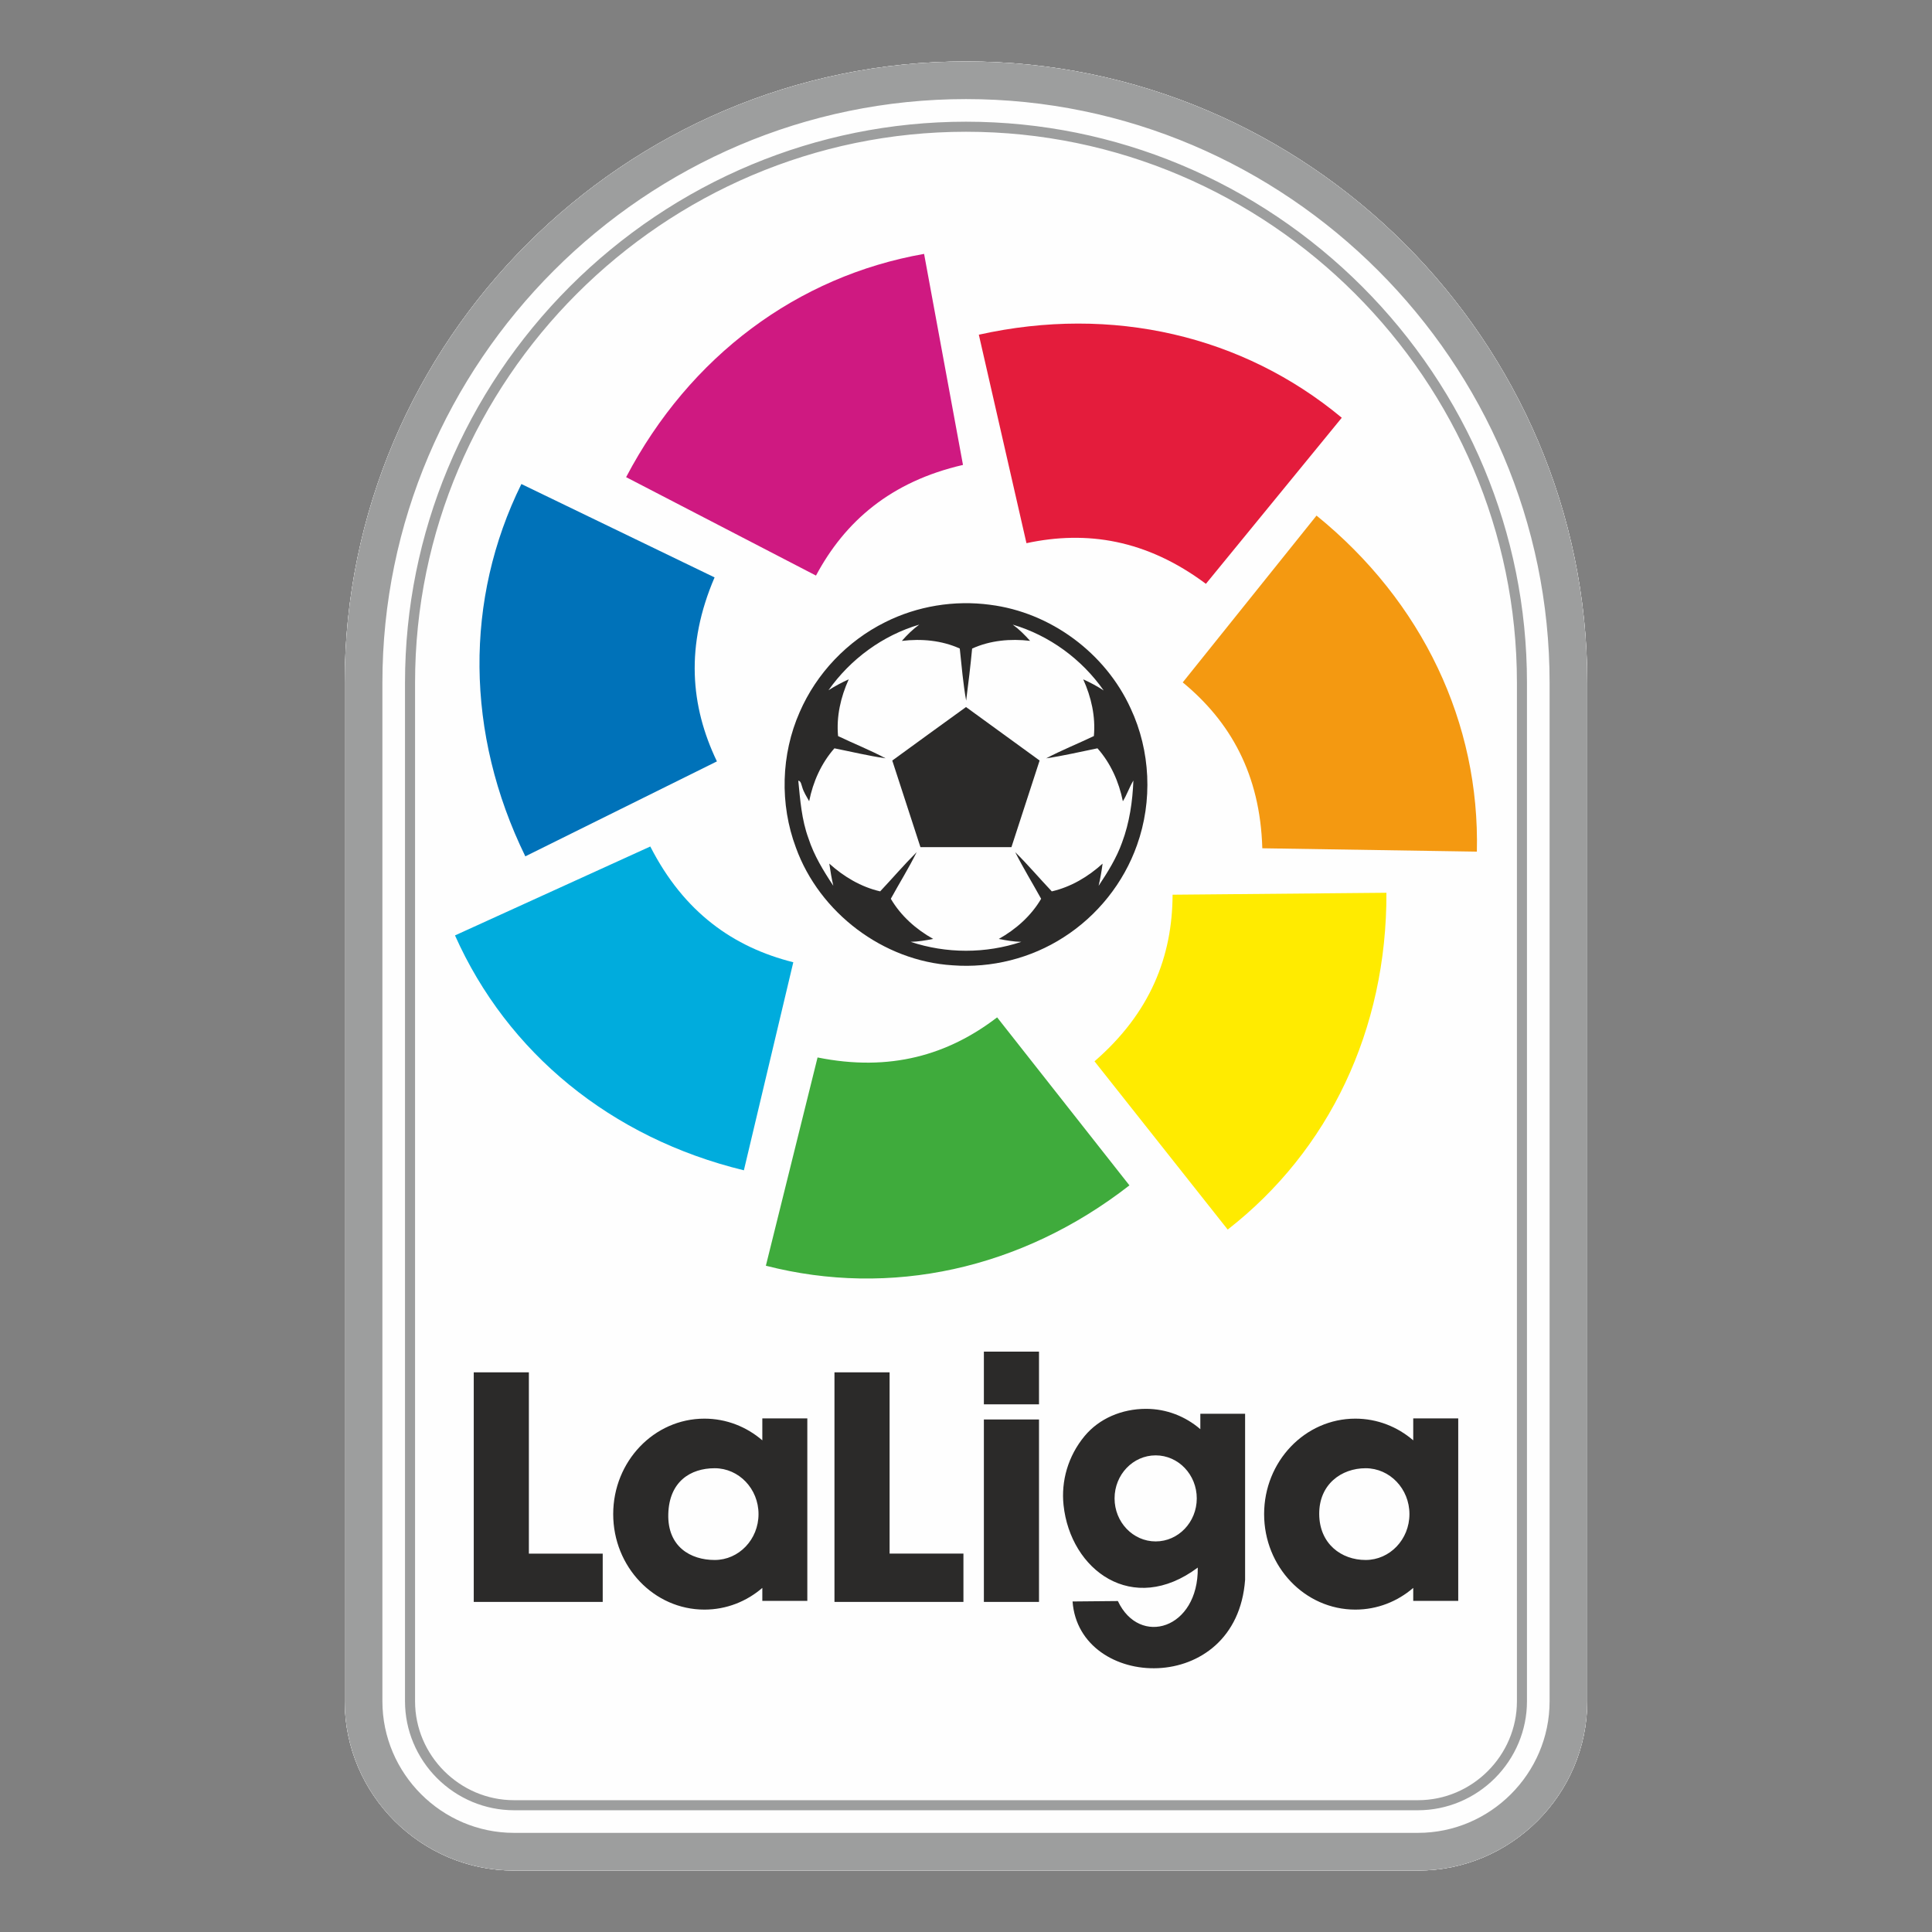 <?xml version="1.0" encoding="UTF-8"?>
<!DOCTYPE svg PUBLIC "-//W3C//DTD SVG 1.1//EN" "http://www.w3.org/Graphics/SVG/1.1/DTD/svg11.dtd">
<!-- Creator: CorelDRAW -->
<svg xmlns="http://www.w3.org/2000/svg" xml:space="preserve" width="144.888mm" height="144.888mm" version="1.1" style="shape-rendering:geometricPrecision; text-rendering:geometricPrecision; image-rendering:optimizeQuality; fill-rule:evenodd; clip-rule:evenodd"
viewBox="0 0 1322.33 1322.33"
 xmlns:xlink="http://www.w3.org/1999/xlink"
 xmlns:xodm="http://www.corel.com/coreldraw/odm/2003">
 <rect x="0" y="0" width="1322.33" height="1322.33" fill="#808080" stroke="none"/>
 <defs>
  <style type="text/css">
   <![CDATA[
    .fil11 {fill:none}
    .fil1 {fill:#FEFEFE}
    .fil0 {fill:#FEFEFE}
    .fil10 {fill:#9D9E9E}
    .fil9 {fill:#2B2A29}
    .fil4 {fill:#FFEB00}
    .fil3 {fill:#F49911}
    .fil2 {fill:#E41C3C}
    .fil8 {fill:#CF1981}
    .fil5 {fill:#3FAB3C}
    .fil6 {fill:#00ACDD}
    .fil7 {fill:#0072B9}
   ]]>
  </style>
 </defs>
 <g id="Layer_x0020_1">
  <g id="_5544979472">
   <path class="fil0" d="M661.16 42.04c233.87,0 425.22,191.35 425.22,425.22l0 697.16c0,63.72 -52.13,115.86 -115.85,115.86l-618.73 0c-63.72,0 -115.86,-52.13 -115.86,-115.86l0 -697.16c0,-233.87 191.35,-425.22 425.22,-425.22z"/>
   <path class="fil1" d="M661.16 42.04l0 0c233.87,0 425.22,191.35 425.22,425.22l0 697.16c0,63.72 -52.13,115.86 -115.86,115.86l-618.72 0c-63.72,0 -115.86,-52.14 -115.86,-115.86l0 -697.16c0,-233.87 191.35,-425.22 425.22,-425.22z"/>
   <g>
    <path class="fil2" d="M702.55 371.77c41.18,-8.86 82.16,-2.53 122.81,27.82l93 -113.67c-67.6,-56.22 -156.97,-77.19 -248.41,-56.84l32.6 142.69z"/>
    <path class="fil3" d="M809.5 467.05c32.52,26.77 53.01,62.82 54.47,113.54l146.85 2.3c2.08,-87.9 -36.99,-170.97 -109.74,-230l-91.58 114.17z"/>
    <path class="fil4" d="M802.56 612.38c-0.15,42.13 -15.1,80.8 -53.44,114.02l91.16 115.16c69.37,-54.01 108.97,-136.84 108.64,-230.52l-146.35 1.33z"/>
    <path class="fil5" d="M682.47 696.32c-33.42,25.64 -73.16,37.47 -122.9,27.44l-35.38 142.55c85.16,21.86 174.91,2.54 248.83,-55l-90.55 -114.99z"/>
    <path class="fil6" d="M542.96 658.6c-40.86,-10.25 -74.82,-34.04 -97.87,-79.23l-133.67 60.86c35.79,80.31 106.7,138.62 197.72,160.77l33.82 -142.4z"/>
    <path class="fil7" d="M490.68 521.12c-18.23,-37.98 -21.63,-79.3 -1.6,-125.92l-132.23 -63.91c-38.9,78.85 -38.43,170.65 2.7,254.82l131.14 -64.99z"/>
    <path class="fil8" d="M558.49 393.94c19.86,-37.15 51.18,-64.33 100.61,-75.73l-26.62 -144.44c-86.59,15.24 -160.36,69.88 -203.94,152.81l129.94 67.36z"/>
   </g>
   <path class="fil9" d="M324.25 939.29l37.73 0 0 124.06 50.54 0 0 33.05 -88.27 0 0 -157.11zm643.02 31.5l30.8 0 0 124.9 -30.8 0 0 -8.87c-10.78,9.28 -24.58,14.85 -39.62,14.85 -34.48,0 -62.44,-29.26 -62.44,-65.35 0,-36.09 27.95,-65.35 62.44,-65.35 15.04,0 28.85,5.57 39.62,14.85l0 -15.02zm-32.6 34.12c16.57,0 30,14.06 30,31.4 0,17.34 -13.43,31.4 -30,31.4 -16.57,0 -31.61,-11.01 -31.75,-31.4 -0.15,-20.39 15.19,-31.4 31.75,-31.4zm-113.12 -37.3l30.64 0 0 113.62c-5.82,80.57 -113.67,75.87 -118.09,14.87l31.01 -0.29c14.79,31.52 55.26,19.24 54.68,-22.9 -44.64,33.34 -87.14,1.7 -91.86,-42.74 -1.74,-16.39 2.98,-33.47 14.38,-47.25 10,-12.08 25.56,-18.66 42.08,-18.66 14.11,0 27.05,5.22 37.16,13.92l0 -10.57zm-30.57 28.49c15.54,0 28.13,13.19 28.13,29.45 0,16.26 -12.6,29.45 -28.13,29.45 -15.54,0 -28.13,-13.19 -28.13,-29.45 0,-16.26 12.6,-29.45 28.13,-29.45zm-117.58 -24.57l37.73 0 0 124.87 -37.73 0 0 -124.87zm0 -10.35l37.73 0 0 -36.08 -37.73 0 0 36.08zm-151.64 9.61l30.8 0 0 124.9 -30.8 0 0 -8.87c-10.78,9.28 -24.58,14.85 -39.62,14.85 -34.48,0 -62.44,-29.26 -62.44,-65.35 0,-36.09 27.95,-65.35 62.44,-65.35 15.04,0 28.85,5.57 39.62,14.85l0 -15.02zm-32.6 34.12c16.57,0 30,14.06 30,31.4 0,17.34 -13.43,31.4 -30,31.4 -16.57,0 -32.34,-9.12 -31.76,-31.4 0.58,-22.28 15.19,-31.4 31.76,-31.4zm81.98 -65.63l37.73 0 0 124.06 50.54 0 0 33.05 -88.27 0 0 -157.11z"/>
   <g>
    <g>
     <path class="fil9" d="M677.62 413.92c-24.42,-3.25 -49.8,0.86 -71.83,11.95 -25.87,12.85 -46.95,35 -58.45,61.48 -12.82,29.02 -13.73,63.02 -2.61,92.74 16.12,44.66 59.82,77.71 107.28,80.6 26.51,2.03 53.61,-4.76 75.95,-19.17 23.11,-14.73 41.14,-37.27 50.25,-63.12 10.79,-30.15 9.25,-64.48 -4.32,-93.48 -17.28,-37.97 -54.83,-65.81 -96.27,-70.99l0 0zm77.71 58.62c-4.43,-2.9 -9.1,-5.41 -13.93,-7.57 5.5,12.14 8.52,25.47 7.29,38.81 -10.86,5.2 -22.06,9.66 -32.7,15.26 11.8,-1.74 23.46,-4.51 35.16,-6.87 9.05,10.19 14.69,22.96 17.38,36.24 2.81,-4.53 4.47,-9.66 7.2,-14.2 -0.55,14.33 -2.67,28.84 -7.72,42.35 -3.8,10.69 -9.84,20.34 -16.07,29.73 1.16,-5.01 2.06,-10.08 2.71,-15.19 -9.88,8.96 -21.66,15.97 -34.76,18.99 -8.42,-8.88 -16.34,-18.26 -25.05,-26.86 5.48,10.87 11.87,21.27 17.75,31.93 -6.84,11.7 -17.25,20.9 -28.99,27.49 5.08,0.98 10.21,1.88 15.41,1.99 -24.44,8.13 -51.3,8.13 -75.74,-0.02 5.21,-0.1 10.34,-0.98 15.44,-1.99 -11.75,-6.56 -22.15,-15.79 -29,-27.48 5.84,-10.66 12.3,-21.02 17.7,-31.91 -8.65,8.63 -16.62,17.95 -24.99,26.84 -13.11,-3 -24.9,-10.04 -34.81,-18.99 0.73,5.08 1.56,10.16 2.74,15.16 -6.76,-10.19 -13.22,-20.74 -17,-32.44 -4.68,-12.67 -5.66,-26.21 -6.97,-39.5 1.86,0.23 2.11,2.89 2.66,4.33 0.98,3.52 3.05,6.57 4.78,9.75 2.62,-13.28 8.3,-26 17.28,-36.21 11.67,2.32 23.28,5.15 35.05,6.84 -10.57,-5.63 -21.75,-10.04 -32.54,-15.22 -1.25,-13.36 1.79,-26.7 7.29,-38.83 -4.8,2.14 -9.41,4.63 -13.85,7.45 15.03,-21.33 37.09,-37.52 62.14,-44.92 -4.43,3.2 -8.33,7.04 -11.92,11.16 13.36,-1.63 27.28,-0.37 39.63,5.21 1.28,11.9 2.27,23.87 4.37,35.66 1.54,-11.85 2.96,-23.72 4.09,-35.63 12.38,-5.63 26.31,-6.86 39.69,-5.28 -3.64,-4.03 -7.49,-7.92 -11.9,-11.11 25.08,7.4 47.21,23.61 62.21,45.01z"/>
    </g>
    <path class="fil9" d="M661.17 483.93c-16.87,12.15 -33.65,24.4 -50.47,36.62 6.46,19.74 12.85,39.5 19.28,59.25 20.77,0 41.52,-0.02 62.29,0 6.43,-19.76 12.82,-39.51 19.28,-59.27 -16.77,-12.22 -33.6,-24.37 -50.37,-36.61z"/>
   </g>
   <path class="fil10" d="M661.16 42.04c233.87,0 425.22,191.35 425.22,425.22l0 697.16c0,63.72 -52.13,115.86 -115.85,115.86l-618.73 0c-63.72,0 -115.86,-52.13 -115.86,-115.86l0 -697.16c0,-233.87 191.35,-425.22 425.22,-425.22zm0 48.14c-103.65,0 -197.91,42.44 -266.28,110.8 -68.37,68.37 -110.8,162.63 -110.8,266.27l0 697.16c0,18.57 7.63,35.49 19.93,47.78 12.29,12.29 29.22,19.93 47.79,19.93l618.73 0c18.57,0 35.49,-7.63 47.78,-19.93 12.29,-12.29 19.93,-29.22 19.93,-47.78l0 -697.16c0,-103.64 -42.44,-197.91 -110.8,-266.27 -68.37,-68.37 -162.63,-110.8 -266.27,-110.8zm-146.38 22.32c45.19,-18.81 94.65,-29.2 146.38,-29.2 51.73,0 101.19,10.4 146.38,29.2 46.96,19.54 89.29,48.16 124.75,83.62 35.46,35.46 64.08,77.79 83.62,124.75 18.81,45.19 29.2,94.65 29.2,146.38l0 697.16c0,10.02 -2.03,19.62 -5.69,28.41 -3.81,9.13 -9.37,17.36 -16.25,24.24 -6.88,6.88 -15.11,12.44 -24.24,16.25 -8.79,3.66 -18.39,5.69 -28.41,5.69l-618.73 0c-10.02,0 -19.62,-2.03 -28.41,-5.69 -9.13,-3.81 -17.36,-9.37 -24.24,-16.25 -6.88,-6.88 -12.44,-15.11 -16.25,-24.24 -3.67,-8.79 -5.69,-18.39 -5.69,-28.41l0 -697.16c0,-51.73 10.4,-101.19 29.2,-146.38 19.54,-46.96 48.16,-89.29 83.62,-124.75 35.46,-35.46 77.79,-64.08 124.75,-83.62zm146.38 -44.68c-109.82,0 -209.67,44.94 -282.08,117.35 -72.41,72.41 -117.35,172.26 -117.35,282.08l0 697.16c0,24.74 10.14,47.25 26.48,63.59 16.33,16.33 38.85,26.48 63.59,26.48l618.73 0c24.74,0 47.25,-10.14 63.59,-26.48 16.33,-16.33 26.48,-38.85 26.48,-63.59l0 -697.16c0,-109.82 -44.94,-209.67 -117.35,-282.08 -72.41,-72.41 -172.26,-117.35 -282.07,-117.35z"/>
  </g>
  <rect class="fil11" width="1322.33" height="1322.33"/>
 </g>
</svg>
